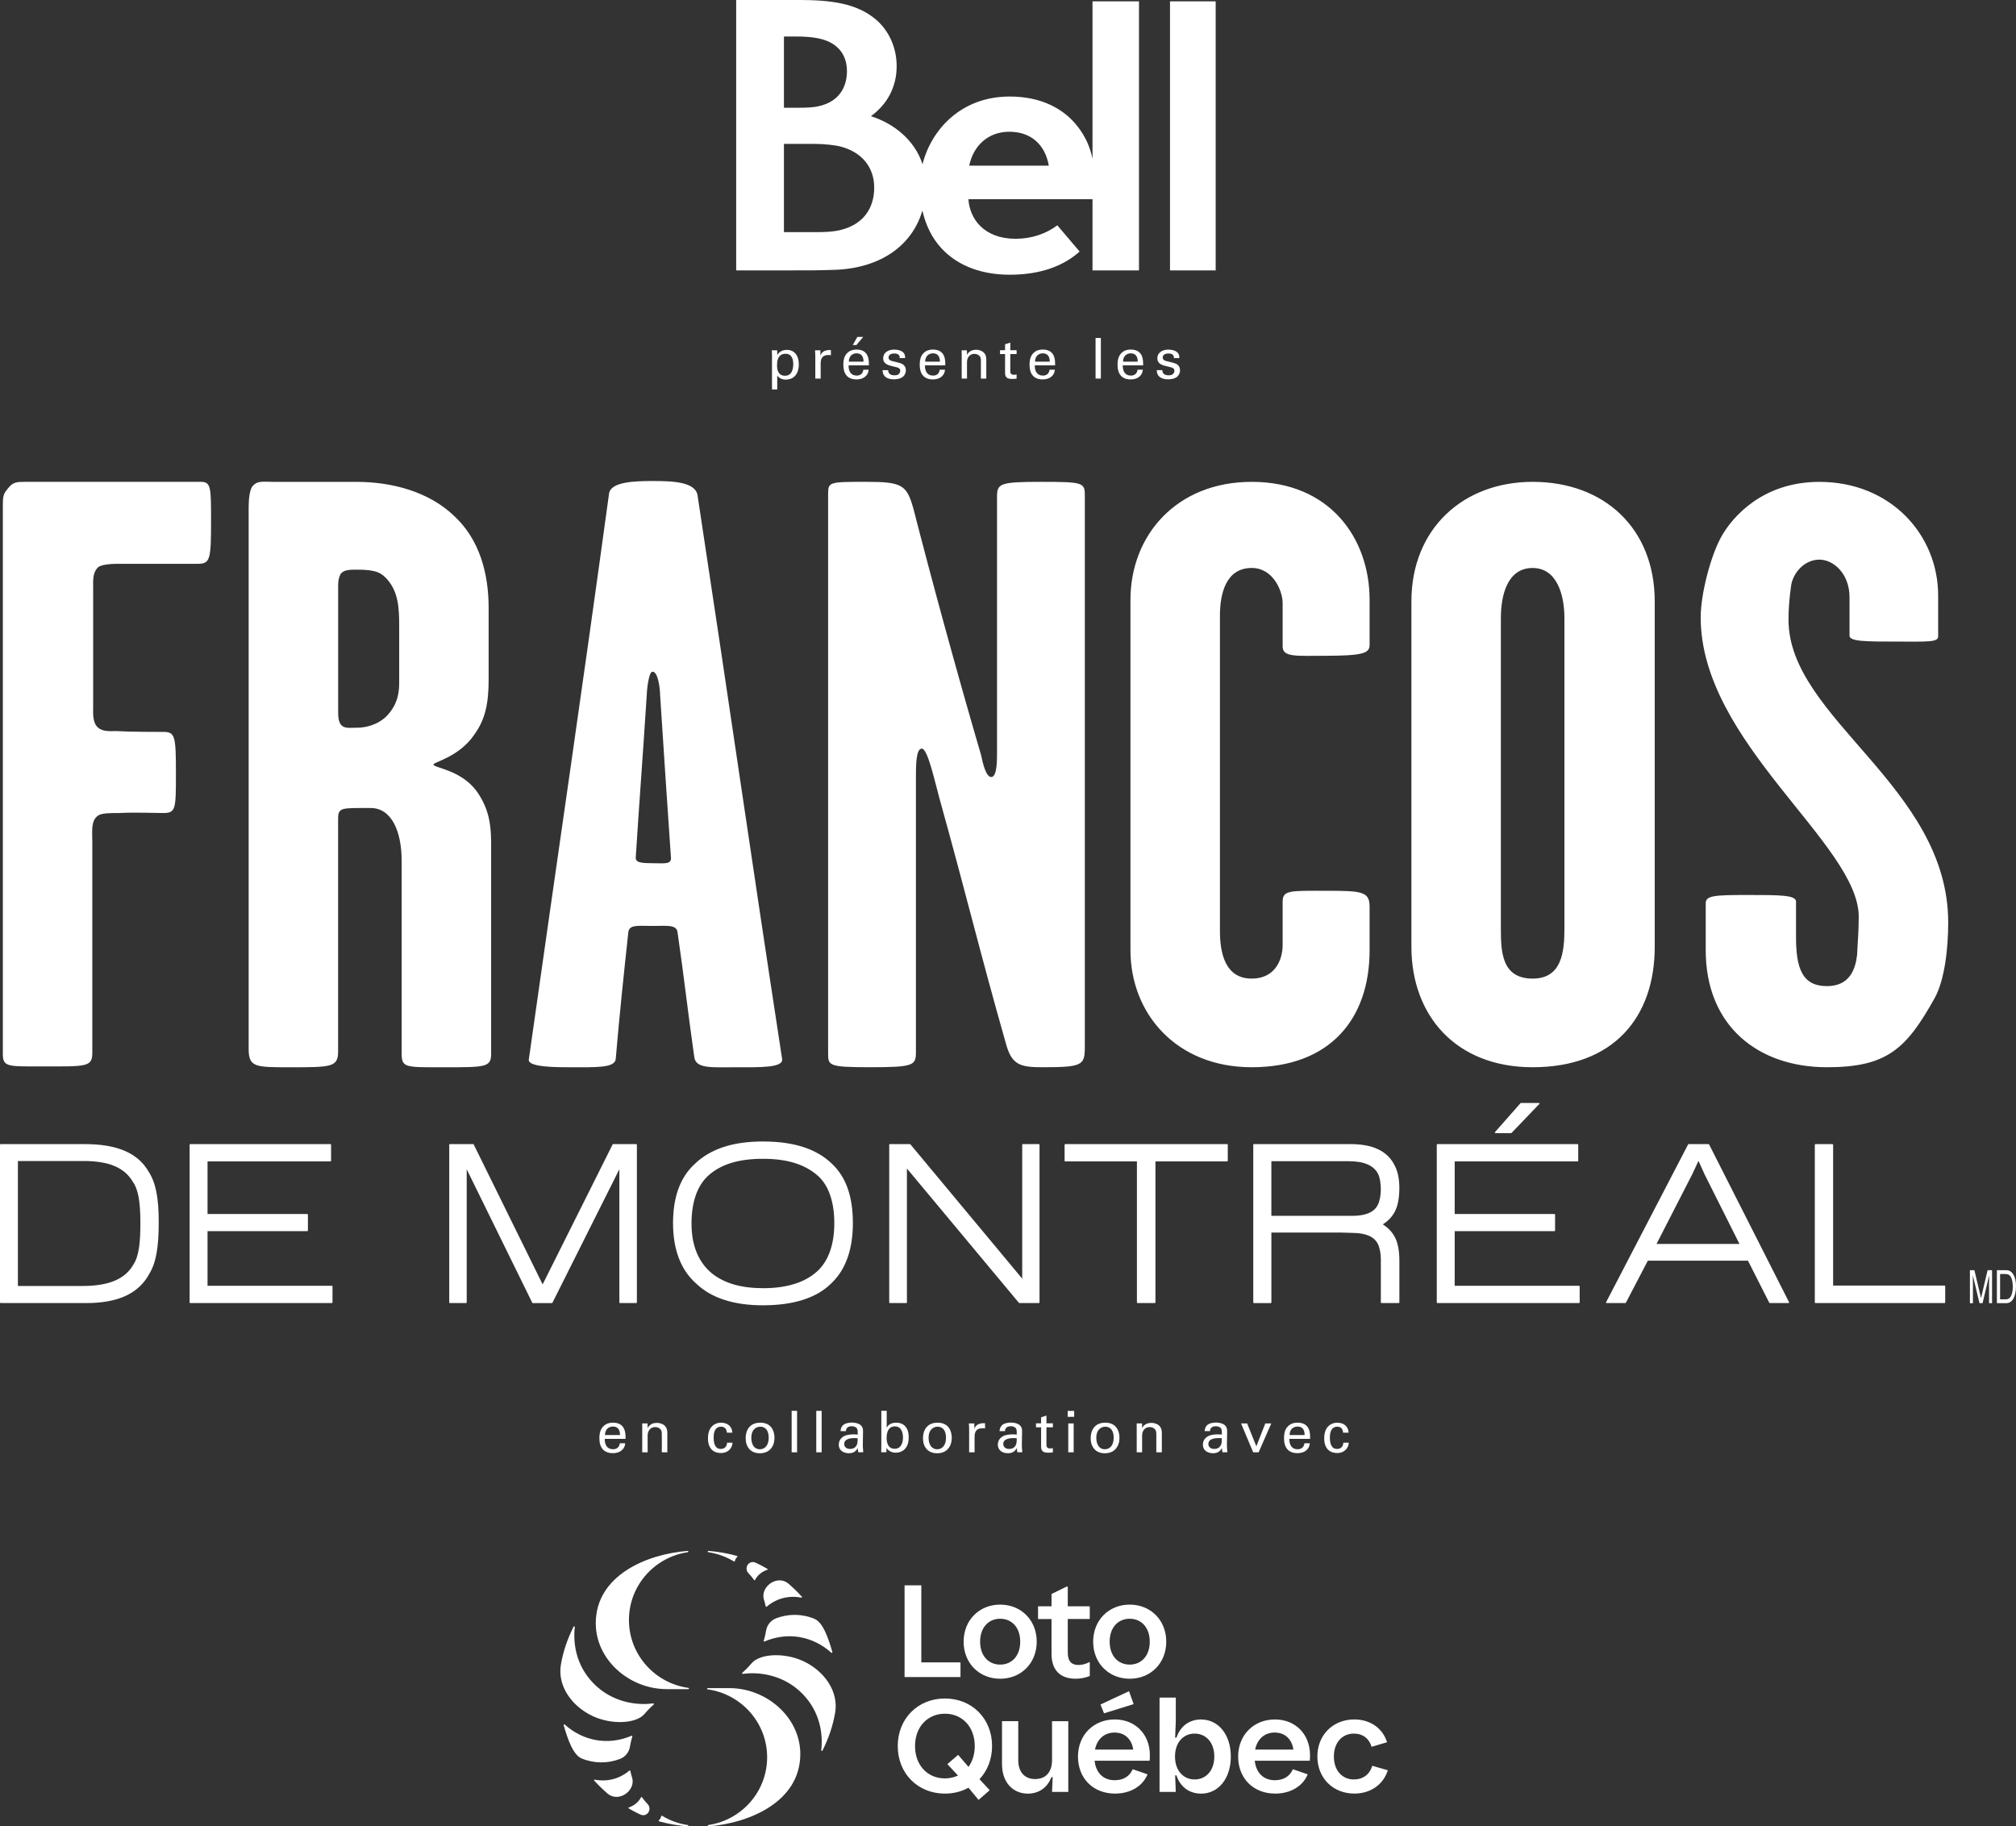 <?xml version="1.0" encoding="UTF-8"?><svg id="b" xmlns="http://www.w3.org/2000/svg" viewBox="0 0 102.268 92.631"><rect x="0" y="0" width="102.268" height="92.631" fill="#333333" stroke="none"/><g id="c"><path d="m55.419,8.045c-.127-.618-.372-1.128-.724-1.593-.722-.953-1.892-1.556-3.475-1.556-2.461,0-3.975,1.671-4.422,3.433-.403-1.242-1.48-2.08-2.618-2.435.857-.624,1.306-1.517,1.306-2.537,0-.946-.394-1.808-1.054-2.368-.968-.822-2.286-.99-3.911-.99h-3.176v13.715c.901,0,1.825-.004,2.727,0,.802.003,1.586-.001,2.316-.03,2.313-.093,3.896-1.257,4.403-3.005.174.778.509,1.411.946,1.892.89.98,2.181,1.363,3.481,1.363,1.601,0,2.759-.465,3.549-1.176l-1.131-1.33c-.57.429-1.302.683-2.123.683-1.613-.005-2.324-1.025-2.387-2.006h6.295v3.609h2.358V.069h-2.358v7.976Zm-15.652-6.192l.656-0c.632,0,1.131.068,1.493.208.71.276,1.048.841,1.048,1.546.001.597-.228,1.534-1.483,1.791-.21.043-.513.067-.94.067h-.773V1.853Zm2.666,9.855c-.295.053-.656.065-.95.065h-1.716v-4.474h1.536c.484,0,1.033.054,1.347.137,1.078.283,1.697,1.056,1.697,2.079,0,1.059-.57,1.952-1.915,2.194Zm6.734-3.307c.207-.999.947-1.719,2.035-1.719,1.088,0,1.814.644,2.002,1.719h-4.037ZM61.669.069v13.646h-2.317V.069h2.317Z" style="fill:#fff; stroke-width:0px;"/><path d="m39.161,18.001c0-.063-.003-.097-.009-.234h.272l.006.237c.134-.226.372-.26.489-.26.309,0,.603.212.603.743,0,.533-.312.768-.654.768-.208,0-.363-.088-.44-.214v.711h-.266v-1.751Zm.66,1.057c.068,0,.211-.014.303-.14.103-.14.117-.346.117-.449,0-.257-.078-.526-.394-.526-.428,0-.428.454-.428.583,0,.175.025.531.403.531Z" style="fill:#fff; stroke-width:0px;"/><path d="m41.359,18.059c0-.097-.006-.197-.014-.291h.272l.005.277c.052-.2.224-.265.344-.283.079-.011.14-.008.185-.005v.263c-.014-.006-.032-.009-.051-.011-.02-.003-.045-.003-.078-.003-.317,0-.391.188-.391.434v.763h-.272v-1.142Z" style="fill:#fff; stroke-width:0px;"/><path d="m43.047,18.533c-.006.297.118.517.412.517.174,0,.314-.092.336-.297h.268c-.007.072-.018.189-.122.3-.063.071-.206.191-.495.191-.451,0-.665-.28-.665-.734,0-.283.056-.517.282-.674.137-.097.309-.106.391-.106.643,0,.628.569.622.802h-1.031Zm.757-.189c.003-.137-.023-.423-.354-.423-.174,0-.386.106-.391.423h.746Zm-.014-1.256l-.346.411h-.185l.234-.411h.297Z" style="fill:#fff; stroke-width:0px;"/><path d="m45.055,18.775c-.001.109.054.261.315.261.111,0,.194-.02.251-.092.029-.038.046-.086.046-.135,0-.14-.1-.165-.314-.214-.299-.069-.551-.129-.551-.429,0-.262.229-.434.56-.434.18,0,.431.052.517.223.037.08.037.149.037.208h-.274c.009-.217-.18-.234-.278-.234-.038,0-.291,0-.291.206,0,.132.129.163.203.183.397.095.483.117.569.197.079.074.108.174.108.265,0,.16-.088.297-.195.362-.126.077-.277.097-.425.097-.292,0-.562-.12-.56-.465h.282Z" style="fill:#fff; stroke-width:0px;"/><path d="m46.922,18.533c-.006.297.117.517.411.517.174,0,.314-.092.336-.297h.269c-.008.072-.02.189-.123.3-.062.071-.205.191-.493.191-.451,0-.666-.28-.666-.734,0-.283.056-.517.282-.674.137-.097.309-.106.391-.106.642,0,.629.569.622.802h-1.03Zm.757-.189c.002-.137-.023-.423-.355-.423-.173,0-.386.106-.391.423h.746Z" style="fill:#fff; stroke-width:0px;"/><path d="m48.784,17.933l-.002-.166h.268l.004.232c.031-.06.135-.26.46-.26.128,0,.519.049.519.488v.974h-.274v-.911c0-.094-.012-.18-.077-.245-.068-.066-.163-.097-.255-.097-.194,0-.373.14-.373.428v.826h-.269v-1.268Z" style="fill:#fff; stroke-width:0px;"/><path d="m50.73,17.762h.255v-.3l.265-.085v.385h.321v.197h-.321v.859c0,.071,0,.191.192.191.054,0,.105-.009.129-.014v.208c-.049.009-.127.017-.224.017-.245,0-.362-.071-.362-.305v-.957h-.255v-.197Z" style="fill:#fff; stroke-width:0px;"/><path d="m52.493,18.533c-.006.297.117.517.411.517.175,0,.314-.092.337-.297h.269c-.009.072-.02.189-.123.3-.063.071-.206.191-.495.191-.451,0-.665-.28-.665-.734,0-.283.057-.517.282-.674.137-.097.308-.106.391-.106.643,0,.628.569.623.802h-1.031Zm.757-.189c.003-.137-.023-.423-.354-.423-.175,0-.386.106-.391.423h.746Z" style="fill:#fff; stroke-width:0px;"/><path d="m55.576,17.142h.269v2.059h-.269v-2.059Z" style="fill:#fff; stroke-width:0px;"/><path d="m56.956,18.533c-.005.297.117.517.411.517.175,0,.314-.092.337-.297h.269c-.009.072-.02.189-.123.3-.062.071-.205.191-.493.191-.451,0-.666-.28-.666-.734,0-.283.057-.517.282-.674.138-.097.309-.106.392-.106.643,0,.629.569.623.802h-1.032Zm.757-.189c.003-.137-.023-.423-.354-.423-.174,0-.386.106-.391.423h.745Z" style="fill:#fff; stroke-width:0px;"/><path d="m58.964,18.775c-.003.109.054.261.315.261.11,0,.194-.02.251-.092.029-.038.046-.086.046-.135,0-.14-.101-.165-.314-.214-.301-.069-.552-.129-.552-.429,0-.262.229-.434.56-.434.18,0,.431.052.517.223.038.08.038.149.038.208h-.274c.009-.217-.18-.234-.277-.234-.041,0-.292,0-.292.206,0,.132.128.163.202.183.398.095.483.117.569.197.079.074.108.174.108.265,0,.16-.088.297-.194.362-.125.077-.277.097-.425.097-.292,0-.563-.12-.56-.465h.282Z" style="fill:#fff; stroke-width:0px;"/><path d="m99.93,66.096v-1.673h.227l.336,1.415.335-1.415h.225v1.673h-.152v-.987c0-.035.001-.091.003-.169.001-.081.002-.164.002-.254l-.334,1.41h-.157l-.336-1.41v.051c0,.041,0,.103.001.187.003.083.003.146.003.186v.987h-.152Z" style="fill:#fff; stroke-width:0px;"/><path d="m101.461,64.617h.281c.128,0,.221.058.278.172.057.115.086.276.086.483,0,.054-.004.113-.01.176-.014.105-.037.191-.068.259-.039.084-.09.141-.151.17-.035.016-.079.024-.134.024h-.282v-1.285Zm.314,1.479c.2,0,.342-.127.423-.38.047-.143.07-.304.07-.481,0-.231-.038-.419-.119-.567-.089-.163-.213-.245-.375-.245h-.475v1.673h.474Z" style="fill:#fff; stroke-width:0px;"/><path d="m90.727,31.438c0-.551.042-1.06.127-1.697.085-.679.679-1.357,1.442-1.357.721,0,1.527.721,1.527,1.909v1.951c0,.297.848.297,2.46.297,1.442,0,2.036.042,2.036-.254v-2.078c0-3.096-2.418-5.769-6.023-5.769-2.884,0-4.411,1.781-4.963,2.757s-1.06,2.927-1.06,4.114c0,6.362,8.017,11.495,8.017,15.185,0,.594-.042,1.23-.085,1.951-.085.721-.382,1.569-1.527,1.569-1.272,0-1.569-.933-1.569-2.503v-1.781c0-.339-.806-.339-2.503-.339s-2.078.042-2.078.424v2.375c0,3.86,2.672,5.938,6.15,5.938,3.054,0,4.029-.933,5.472-3.521.509-.933.679-2.545.679-3.817,0-6.914-8.101-10.349-8.101-15.355Zm-27.231-6.999c-3.817,0-6.15,2.715-6.15,5.981v17.772c0,3.224,2.333,5.938,6.15,5.938,3.945,0,5.981-2.418,5.981-5.938v-2.206c0-.763-.382-.806-2.163-.806-1.866,0-2.248-.042-2.248.551v2.206c0,.679-.339,1.697-1.569,1.697-1.315,0-1.612-1.23-1.612-2.418v-15.991c0-1.103.297-2.418,1.612-2.418,1.103,0,1.569,1.188,1.569,1.781v2.206c0,.551.721.467,2.121.467,1.951,0,2.29-.127,2.29-.551v-2.29c0-3.096-1.994-5.981-5.981-5.981Zm-41.507,14.337c0-.127,1.315-.382,2.078-1.527.551-.763.721-1.569.721-2.799v-3.605c0-1.781-.467-3.478-1.739-4.666-1.272-1.23-3.139-1.739-4.963-1.739h-4.199c-.551,0-.848-.085-1.103.255-.127.212-.17.636-.17,1.06v27.443c0,.933.339.933,2.078.933,2.121,0,2.46,0,2.46-.806v-11.792c0-.594.17-.551,1.654-.551,1.06,0,1.569,1.188,1.569,2.672v9.756c0,.763.17.721,2.206.721s2.333,0,2.333-.679v-10.689c0-1.188-.212-1.909-.763-2.672-.806-1.06-2.163-1.145-2.163-1.315Zm-1.739-4.157c0,.424-.042,1.06-.594,1.654-.467.509-1.145.636-1.527.636-.339,0-.594.042-.763-.085-.212-.17-.212-.467-.212-.848v-6.32c0-.212.042-.382.127-.551.17-.212.467-.212.848-.212.976,0,1.23.17,1.527.509.551.636.594,1.442.594,2.333v2.884Zm-10.052-10.18H1.29c-.424,0-.636,0-.891.339-.255.297-.255.424-.255.976v27.698c0,.679.255.636,2.036.636,2.163,0,2.503.042,2.503-.679v-10.689c0-.551-.085-1.103.297-1.357.17-.127.636-.127,1.06-.127.721-.042,1.909,0,2.248,0,.636,0,.636-.212.636-2.036,0-1.866-.042-2.078-.636-2.078-.382,0-1.654,0-2.375-.042-.339,0-.679.042-.933-.17-.297-.255-.254-.721-.254-1.103v-5.853c0-.551-.042-.891.254-1.188.17-.127.594-.17.933-.17h4.114c.636,0,.679-.212.679-2.163,0-1.697,0-1.994-.509-1.994Zm42.627,0c-2.121,0-2.248.085-2.248.763v12.937c0,.467,0,1.272-.297,1.272-.254,0-.424-.679-.509-1.103-1.315-4.496-2.545-9.035-3.436-12.513-.339-1.188-.551-1.357-2.375-1.357-1.866,0-1.951,0-1.951.594v28.376c0,.636,0,.721,2.121.721,2.206,0,2.333-.085,2.333-.763v-13.955c0-.551,0-1.442.297-1.442.297,0,.636,1.569.891,2.503,1.485,5.344,1.994,7.592,3.393,12.513.297,1.06.763,1.145,1.866,1.145,2.163,0,2.121-.127,2.121-1.23v-27.74c0-.679-.042-.721-2.206-.721Zm-17.433.721c-.085-.721-1.23-.763-2.29-.763-.933,0-2.121.042-2.206.636-1.4,10.222-2.503,17.645-4.072,28.716-.042.382,1.442.382,2.078.382,1.357,0,2.29.042,2.333-.424.212-2.46.382-4.03.636-6.405.042-.424.467-.339,1.272-.339.679,0,1.188-.085,1.23.339.339,2.333.509,3.945.848,6.32.085.594.891.509,2.121.509,1.145,0,2.418.042,2.333-.424-1.697-11.071-2.63-17.687-4.284-28.546Zm-2.29,18.621c-.636,0-.891-.042-.848-.339.17-2.715.339-4.835.551-8.144,0-.17.085-1.23.297-1.23.297,0,.382.933.382,1.145.212,3.351.339,5.132.551,8.271.042.382-.382.297-.933.297Zm44.646-19.342c-3.521,0-6.15,2.375-6.15,6.065v17.518c0,3.478,2.248,6.108,6.15,6.108,4.114,0,6.193-2.545,6.193-6.108v-17.518c0-3.69-2.545-6.065-6.193-6.065Zm1.612,22.65c0,1.188-.127,2.545-1.612,2.545-1.569,0-1.612-1.357-1.612-2.545v-15.736c0-1.188.339-2.545,1.612-2.545,1.23,0,1.612,1.357,1.612,2.545v15.736Z" style="fill:#fff; stroke-width:0px;"/><path d="m4.31,58.029H.03c-.017,0-.03.014-.03.031v8.001c0,.017.014.03.03.03h4.341c1.624,0,2.673-.488,3.207-1.492.336-.555.474-1.312.474-2.616,0-1.237-.152-1.998-.504-2.541-.534-.951-1.593-1.413-3.238-1.413Zm-3.403.857h3.342c1.277,0,2.069.335,2.492,1.058.264.363.381,1.003.381,2.07,0,.959-.061,1.689-.363,2.136-.424.733-1.247,1.075-2.592,1.075H.908v-6.339Z" style="fill:#fff; stroke-width:0px;"/><path d="m16.835,65.214h-6.307v-2.772h5.061c.017,0,.031-.014.031-.03v-.806c0-.016-.014-.032-.031-.032h-5.061v-2.668h6.236c.017,0,.031-.014.031-.032v-.815c0-.017-.014-.031-.031-.031h-7.113c-.016,0-.032.014-.032.031v8.001c0,.017.015.03.032.03h7.185c.018,0,.031-.014.031-.03v-.816c0-.018-.013-.031-.031-.031Z" style="fill:#fff; stroke-width:0px;"/><path d="m32.278,58.029h-1.173c-.011,0-.023.007-.028.017l-3.55,7.098-3.497-7.098c-.005-.01-.017-.017-.029-.017h-1.182c-.017,0-.03.014-.03.031v8.001c0,.017.014.03.03.03h.826c.017,0,.03-.014.03-.03v-6.756l3.325,6.769c.006.011.016.018.028.018h.968c.011,0,.023-.006.028-.017l3.395-6.772v6.758c0,.017.015.03.032.03h.827c.017,0,.03-.014.03-.03v-8.001c0-.017-.014-.031-.03-.031Z" style="fill:#fff; stroke-width:0px;"/><path d="m38.708,57.895c-1.556,0-2.699.384-3.496,1.171-.71.66-1.07,1.659-1.07,2.968,0,1.368.408,2.412,1.212,3.102.761.708,1.885,1.068,3.344,1.068,1.575,0,2.748-.38,3.488-1.129.716-.686,1.079-1.709,1.079-3.04,0-1.352-.347-2.335-1.06-3.008-.79-.761-1.934-1.131-3.496-1.131Zm0,7.441c-1.107,0-1.954-.245-2.59-.747-.688-.567-1.039-1.418-1.039-2.534,0-1.091.297-1.932.856-2.433.634-.571,1.537-.848,2.761-.848,1.234,0,2.121.273,2.792.859.546.487.835,1.321.835,2.412,0,1.083-.303,1.928-.877,2.444-.623.562-1.545.848-2.74.848Z" style="fill:#fff; stroke-width:0px;"/><path d="m52.701,58.029h-.816c-.017,0-.03.014-.03.031v6.793l-5.673-6.814c-.006-.006-.015-.011-.023-.011h-1.02c-.016,0-.03.014-.03.031v8.001c0,.017.014.03.03.03h.836c.017,0,.032-.014.032-.03v-6.793l5.682,6.814c.006.006.015.01.023.01h.989c.018,0,.032-.014.032-.03v-8.001c0-.017-.014-.031-.032-.031Z" style="fill:#fff; stroke-width:0px;"/><path d="m62.251,58.029h-8.214c-.018,0-.032.014-.032.031v.815c0,.018.014.032.032.032h3.637v7.154c0,.017.013.03.031.03h.877c.017,0,.032-.014.032-.03v-7.154h3.637c.018,0,.032-.014.032-.032v-.815c0-.017-.014-.031-.032-.031Z" style="fill:#fff; stroke-width:0px;"/><path d="m76.657,57.47c.009,0,.016-.004.023-.01l1.406-1.467c.01-.01.013-.022.008-.034s-.017-.018-.029-.018h-.908c-.009,0-.017.004-.023.01l-1.294,1.467c-.008.01-.01.023-.005.034.005.012.016.019.029.019h.795Z" style="fill:#fff; stroke-width:0px;"/><path d="m80.102,65.214h-6.308v-2.772h5.061c.018,0,.032-.014.032-.03v-.806c0-.016-.014-.032-.032-.032h-5.061v-2.668h6.236c.017,0,.031-.014.031-.032v-.815c0-.017-.014-.031-.031-.031h-7.113c-.018,0-.032.014-.032.031v8.001c0,.017.014.03.032.03h7.185c.018,0,.032-.014.032-.03v-.816c0-.018-.014-.031-.032-.031Z" style="fill:#fff; stroke-width:0px;"/><path d="m86.67,58.029h-1.008c-.012,0-.023.006-.028.017l-4.159,8c-.005.009-.005.021.001.03.006.009.016.015.027.015h.949c.011,0,.022-.006.026-.017l1.114-2.134h5.078l1.082,2.134c.005.011.017.017.028.017h.947c.011,0,.021-.006.027-.015.004-.009.006-.021.001-.03l-4.055-8c-.006-.011-.017-.017-.029-.017Zm-.509.85l.309.683,1.771,3.532h-4.21l1.812-3.533.318-.681Z" style="fill:#fff; stroke-width:0px;"/><path d="m98.646,65.203h-5.655v-7.144c0-.017-.014-.031-.032-.031h-.867c-.015,0-.03.014-.03.031v8.001c0,.017.015.03.03.03h6.554c.018,0,.031-.014.031-.03v-.826c0-.017-.013-.031-.031-.031Z" style="fill:#fff; stroke-width:0px;"/><path d="m70.144,62.1c.247-.153.455-.36.593-.61.163-.285.249-.709.249-1.229,0-.51-.089-.9-.279-1.228-.362-.665-1.094-1.004-2.178-1.004h-4.922c-.017,0-.031.014-.031.031v8.001c0,.017.013.03.031.03h.856c.018,0,.032-.014.032-.03v-3.546h3.524l.634.018c.649.01,1.069.198,1.245.563.092.184.15.48.15.771v1.6l-.001.593c0,.017.013.03.031.03h.878c.018,0,.032-.014.032-.03v-2.121c0-.52-.086-.944-.249-1.229-.138-.25-.346-.457-.593-.61Zm-5.65-.433v-2.771h3.914c.776,0,1.264.205,1.49.626.092.165.149.475.149.811,0,.29-.057.586-.15.771-.177.365-.596.553-1.245.563h-4.158Z" style="fill:#fff; stroke-width:0px;"/><path d="m30.677,72.978c-.005.302.12.527.421.527.177,0,.321-.094.344-.303h.274c-.009.073-.021.192-.125.305-.064.073-.21.196-.505.196-.461,0-.68-.285-.68-.75,0-.288.06-.527.29-.687.14-.099.315-.109.399-.109.656,0,.642.581.636.82h-1.053Zm.773-.193c.003-.14-.023-.431-.361-.431-.179,0-.394.108-.4.431h.76Z" style="fill:#fff; stroke-width:0px;"/><path d="m32.579,72.366l-.003-.169h.274l.003.236c.032-.062.138-.265.469-.265.131,0,.53.05.53.498v.994h-.279v-.93c0-.095-.012-.183-.079-.251-.07-.067-.166-.099-.259-.099-.198,0-.382.143-.382.437v.843h-.274v-1.294Z" style="fill:#fff; stroke-width:0px;"/><path d="m36.873,72.666c-.006-.067-.026-.306-.292-.306-.379,0-.379.439-.379.551,0,.301.072.579.364.579.234,0,.312-.173.318-.317h.277c-.018.286-.231.525-.591.525-.099,0-.327-.02-.481-.19-.087-.102-.175-.256-.175-.559,0-.611.373-.791.664-.791.096,0,.315.021.449.18.108.126.116.246.123.327h-.277Z" style="fill:#fff; stroke-width:0px;"/><path d="m38.57,72.158c.586,0,.718.461.718.767,0,.428-.243.784-.741.784-.483,0-.721-.335-.721-.764,0-.361.17-.787.744-.787Zm-.018,1.347c.207,0,.443-.149.443-.589,0-.364-.169-.556-.425-.556-.175,0-.457.111-.457.568,0,.301.127.578.439.578Z" style="fill:#fff; stroke-width:0px;"/><path d="m40.159,71.557h.275v2.103h-.275v-2.103Z" style="fill:#fff; stroke-width:0px;"/><path d="m41.408,71.557h.273v2.103h-.273v-2.103Z" style="fill:#fff; stroke-width:0px;"/><path d="m43.542,73.66c-.021-.072-.026-.143-.026-.218-.131.242-.33.265-.452.265-.335,0-.515-.19-.515-.432,0-.117.04-.305.256-.429.158-.087.391-.096.508-.096.07,0,.114.003.199.009,0-.182,0-.26-.053-.324-.055-.073-.175-.097-.253-.097-.278,0-.292.19-.295.248h-.273c.009-.075.017-.177.102-.277.111-.123.317-.157.472-.157.214,0,.442.066.519.216.048.086.049.157.049.224l-.011.699c0,.025.004.219.023.368h-.248Zm-.19-.72c-.111,0-.527,0-.527.297,0,.094.058.253.302.253.141,0,.245-.054.312-.157.061-.099.065-.18.07-.384-.05-.007-.091-.009-.158-.009Z" style="fill:#fff; stroke-width:0px;"/><path d="m44.982,72.41c.038-.067.147-.252.478-.252.146,0,.33.035.464.187.073.084.172.229.172.55,0,.283-.067.437-.141.534-.116.165-.311.251-.513.251-.07,0-.201-.009-.327-.093-.081-.056-.114-.105-.142-.15l-.006.221h-.265l.006-.263v-1.841h.273v.855Zm.415-.065c-.42,0-.42.489-.42.582,0,.097,0,.555.408.555.338,0,.422-.33.422-.569,0-.146-.029-.568-.411-.568Z" style="fill:#fff; stroke-width:0px;"/><path d="m47.563,72.158c.586,0,.718.461.718.767,0,.428-.242.784-.74.784-.484,0-.72-.335-.72-.764,0-.361.17-.787.743-.787Zm-.016,1.347c.207,0,.442-.149.442-.589,0-.364-.169-.556-.426-.556-.175,0-.457.111-.457.568,0,.301.129.578.441.578Z" style="fill:#fff; stroke-width:0px;"/><path d="m49.163,72.494c0-.099-.007-.202-.015-.297h.277l.006.282c.052-.204.226-.27.349-.287.082-.011.143-.009.19-.006v.268c-.014-.006-.033-.009-.053-.012-.021-.002-.047-.002-.079-.002-.324,0-.399.192-.399.442v.779h-.277v-1.166Z" style="fill:#fff; stroke-width:0px;"/><path d="m51.611,73.66c-.02-.072-.025-.143-.025-.218-.132.242-.33.265-.452.265-.335,0-.516-.19-.516-.432,0-.117.04-.305.256-.429.157-.087.39-.096.508-.096.07,0,.114.003.197.009,0-.182,0-.26-.052-.324-.055-.073-.175-.097-.253-.097-.277,0-.291.19-.295.248h-.274c.008-.075.017-.177.102-.277.111-.123.318-.157.472-.157.214,0,.44.066.519.216.046.086.05.157.05.224l-.012.699c0,.025.003.219.023.368h-.248Zm-.19-.72c-.11,0-.527,0-.527.297,0,.094.058.253.303.253.14,0,.245-.054.312-.157.063-.099.064-.18.07-.384-.049-.007-.09-.009-.158-.009Z" style="fill:#fff; stroke-width:0px;"/><path d="m52.554,72.191h.259v-.306l.271-.088v.394h.327v.201h-.327v.877c0,.073,0,.195.195.195.055,0,.109-.009.131-.014v.213c-.05.009-.128.018-.227.018-.251,0-.37-.073-.37-.312v-.977h-.259v-.201Z" style="fill:#fff; stroke-width:0px;"/><path d="m54.162,71.561h.329v.3h-.329v-.3Zm.029.635h.274v1.463h-.274v-1.463Z" style="fill:#fff; stroke-width:0px;"/><path d="m56.071,72.158c.586,0,.718.461.718.767,0,.428-.243.784-.741.784-.483,0-.72-.335-.72-.764,0-.361.169-.787.743-.787Zm-.018,1.347c.207,0,.443-.149.443-.589,0-.364-.169-.556-.425-.556-.175,0-.457.111-.457.568,0,.301.127.578.439.578Z" style="fill:#fff; stroke-width:0px;"/><path d="m62.014,73.66c-.02-.072-.026-.143-.026-.218-.132.242-.33.265-.451.265-.336,0-.517-.19-.517-.432,0-.117.04-.305.258-.429.156-.087.39-.096.506-.096.071,0,.114.003.199.009,0-.182,0-.26-.053-.324-.055-.073-.175-.097-.253-.097-.277,0-.292.19-.295.248h-.274c.009-.075.018-.177.102-.277.111-.123.318-.157.471-.157.214,0,.441.066.52.216.047.086.05.157.05.224l-.012.699c0,.025.003.219.023.368h-.248Zm-.189-.72c-.111,0-.527,0-.527.297,0,.094.058.253.302.253.14,0,.245-.054.312-.157.062-.099.065-.18.07-.384-.049-.007-.091-.009-.158-.009Z" style="fill:#fff; stroke-width:0px;"/><path d="m62.96,72.197h.306l.466,1.16.454-1.16h.304l-.642,1.463h-.277l-.613-1.463Z" style="fill:#fff; stroke-width:0px;"/><path d="m65.407,72.978c-.006.302.119.527.42.527.177,0,.319-.094.344-.303h.274c-.009.073-.021.193-.125.305-.065.073-.211.196-.505.196-.46,0-.679-.285-.679-.75,0-.288.058-.527.288-.687.141-.099.316-.109.4-.109.656,0,.642.581.635.82h-1.052Zm.772-.193c.004-.14-.023-.431-.361-.431-.178,0-.395.108-.4.431h.76Z" style="fill:#fff; stroke-width:0px;"/><path d="m68.133,72.666c-.006-.067-.025-.306-.291-.306-.379,0-.379.439-.379.551,0,.301.073.579.365.579.233,0,.312-.173.318-.317h.277c-.018.286-.231.525-.592.525-.099,0-.327-.02-.481-.19-.087-.102-.175-.256-.175-.559,0-.611.373-.791.664-.791.096,0,.315.021.449.18.109.126.117.246.123.327h-.278Z" style="fill:#fff; stroke-width:0px;"/><path d="m57.664,72.366l-.003-.169h.274l.003.236c.032-.062.137-.265.47-.265.131,0,.53.05.53.498v.994h-.28v-.93c0-.095-.013-.183-.079-.251-.07-.067-.166-.099-.261-.099-.198,0-.381.143-.381.437v.843h-.274v-1.294Z" style="fill:#fff; stroke-width:0px;"/><path d="m38.754,81.132c.035.109.063.221.087.335.007.036.036.035.056.019.507-.424,1.117-.575,1.76-.456.023.002.04-.023.023-.042-.214-.237-.446-.463-.69-.671-.57-.47-1.434.168-1.237.815Zm-.493-.985c.009.012.026.012.033-.002.134-.254.354-.435.634-.528.019-.005.021-.033.005-.042-.197-.116-.392-.221-.596-.314-.357-.161-.608.275-.375.524.108.114.209.235.3.363Zm1.087,1.942c-.263.107-.446.349-.488.626-.026.163-.061.314-.117.503-.012.033.016.049.04.037,1.176-.501,2.441-.279,3.386.568.028.023.066,0,.054-.037-.202-.698-.472-1.504-.915-1.683-.622-.258-1.331-.265-1.959-.014Zm1.399,2.163c-.943-.44-2.206-.396-2.633.123-.124.151-.305.333-.458.466-.026.026-.002.062.028.058.908-.123,1.92.102,2.694.715.972.768,1.42,1.925,1.284,3.159-.005.035.047.049.061.016.321-.652.521-1.232.641-1.914.19-1.076-.537-2.121-1.617-2.624Zm-4.819-5.525c.473.07.915.233,1.307.471.016.01.037.001.041-.018.019-.085.062-.159.125-.217.015-.014.009-.04-.011-.046-.487-.136-.984-.22-1.453-.255-.019-.002-.036.014-.036.033,0,.016.012.03.028.032Zm1.069,6.894h-1.098c-.04,0-.04.058-.002.063,1.704.235,3.018,1.688,3.018,3.443,0,1.746-1.298,3.192-2.987,3.439-.016.002-.029.016-.029.032,0,.019.017.035.036.033,2.072-.156,4.663-1.243,4.663-3.669,0-1.856-1.704-3.341-3.6-3.341Zm-5.526,3.583c.263-.107.446-.349.488-.626.026-.163.061-.314.117-.503.012-.033-.016-.049-.04-.037-1.176.501-2.441.279-3.386-.568-.028-.023-.066,0-.054.037.202.698.472,1.504.915,1.683.622.258,1.331.265,1.959.014Zm1.664-2.81c-.908.123-1.92-.102-2.694-.715-.972-.768-1.42-1.925-1.284-3.159.005-.035-.047-.049-.061-.016-.321.652-.521,1.232-.641,1.914-.19,1.076.537,2.121,1.617,2.624.943.44,2.206.396,2.633-.123.124-.151.305-.333.458-.466.026-.026.002-.062-.028-.058Zm-.577,4.752c-.009-.012-.026-.012-.033.002-.134.254-.354.435-.634.528-.019.005-.021.033-.005.042.197.116.392.221.596.314.357.161.608-.275.375-.524-.108-.114-.209-.235-.3-.363Zm-.493-.985c-.035-.109-.063-.221-.087-.335-.007-.036-.036-.035-.056-.019-.507.424-1.117.575-1.76.456-.023-.002-.04.023-.023.042.214.237.446.463.69.671.57.47,1.434-.168,1.237-.815Zm2.827,2.405c-.473-.07-.915-.233-1.307-.471-.016-.01-.037-.001-.041.018-.019.085-.062.159-.125.217-.015.014-.009.04.011.046.487.136.984.22,1.453.255.019.002.036-.014.036-.033,0-.016-.012-.03-.028-.032Zm.031-6.957c-1.704-.235-3.018-1.688-3.018-3.443,0-1.746,1.298-3.192,2.987-3.439.016-.002.029-.016.029-.032,0-.019-.017-.035-.036-.033-2.072.156-4.663,1.243-4.663,3.669,0,1.856,1.704,3.341,3.6,3.341h1.098c.04,0,.04-.058.002-.063Z" style="fill:#fff; stroke-width:0px;"/><path d="m46.737,80.408h-.85v4.651h2.837v-.744h-1.987v-3.907Zm4.0.977c-1.056,0-1.854.784-1.854,1.88s.797,1.88,1.854,1.88,1.854-.784,1.854-1.88-.797-1.88-1.854-1.88Zm0,3.043c-.585,0-1.017-.438-1.017-1.163s.432-1.163,1.017-1.163,1.017.438,1.017,1.163-.432,1.163-1.017,1.163Zm3.428-3.953h-.066l-.757.372v.625h-.684v.644h.684v1.767c0,.831.445,1.262,1.229,1.262.219,0,.492-.046.711-.14v-.711c-.179.093-.372.153-.571.153-.332,0-.545-.159-.545-.631v-1.701h1.116v-.644h-1.116v-.997Zm3.143.91c-1.056,0-1.854.784-1.854,1.88s.797,1.88,1.854,1.88,1.854-.784,1.854-1.88-.797-1.88-1.854-1.88Zm0,3.043c-.585,0-1.017-.438-1.017-1.163s.432-1.163,1.017-1.163,1.017.438,1.017,1.163-.432,1.163-1.017,1.163Zm-9.375,1.719c-1.369,0-2.392,1.017-2.392,2.412s1.023,2.412,2.392,2.412c.445,0,.85-.106,1.196-.299l.512.618.565-.492-.518-.558c.399-.425.638-1.01.638-1.681,0-1.395-1.023-2.412-2.392-2.412Zm1.196,3.468l-.525-.611-.545.472.538.578c-.199.093-.425.146-.664.146-.87,0-1.515-.658-1.515-1.641s.645-1.641,1.515-1.641c.87,0,1.515.658,1.515,1.641,0,.419-.12.784-.319,1.056Zm4.239-.345c0,.625-.332.963-.857.963-.518,0-.857-.339-.857-.963v-1.973h-.824v2.173c0,.95.565,1.502,1.316,1.502.565,0,1.003-.326,1.189-.837h.066l-.033.751h.824v-3.588h-.824v1.973Zm4.139-2.837l-.233-.658-1.448.678.179.445,1.502-.465Zm-.963.777c-1.05,0-1.86.771-1.86,1.88s.771,1.88,1.88,1.88c.791,0,1.409-.385,1.648-.977l-.751-.259c-.153.345-.452.558-.917.558-.551,0-.95-.352-1.017-.99h2.791c.007-.066.013-.173.013-.279,0-1.05-.724-1.814-1.787-1.814Zm-.997,1.528c.113-.558.498-.864.99-.864.525,0,.87.332.95.864h-1.94Zm5.388-1.528c-.591,0-1.056.326-1.256.924h-.066l.033-.837v-1.196h-.824v4.784h.824l-.033-.837h.066c.199.598.664.924,1.256.924.864,0,1.502-.757,1.502-1.88s-.638-1.88-1.502-1.88Zm-.332,3.043c-.571,0-.997-.445-.997-1.163s.425-1.163.997-1.163c.571,0,.997.445.997,1.163s-.425,1.163-.997,1.163Zm4.066-3.043c-1.05,0-1.86.771-1.86,1.88s.771,1.88,1.88,1.88c.791,0,1.409-.385,1.648-.977l-.751-.259c-.153.345-.452.558-.917.558-.551,0-.95-.352-1.017-.99h2.791c.007-.066.013-.173.013-.279,0-1.05-.724-1.814-1.787-1.814Zm-.997,1.528c.113-.558.498-.864.99-.864.525,0,.87.332.95.864h-1.94Zm5.94.824c-.133.445-.478.691-.937.691-.578,0-1.01-.445-1.01-1.163s.432-1.163,1.01-1.163c.458,0,.777.246.904.671l.784-.233c-.219-.704-.844-1.156-1.661-1.156-1.076,0-1.874.784-1.874,1.88s.797,1.88,1.874,1.88c.824,0,1.468-.452,1.701-1.183l-.791-.226Z" style="fill:#fff; stroke-width:0px;"/></g></svg>